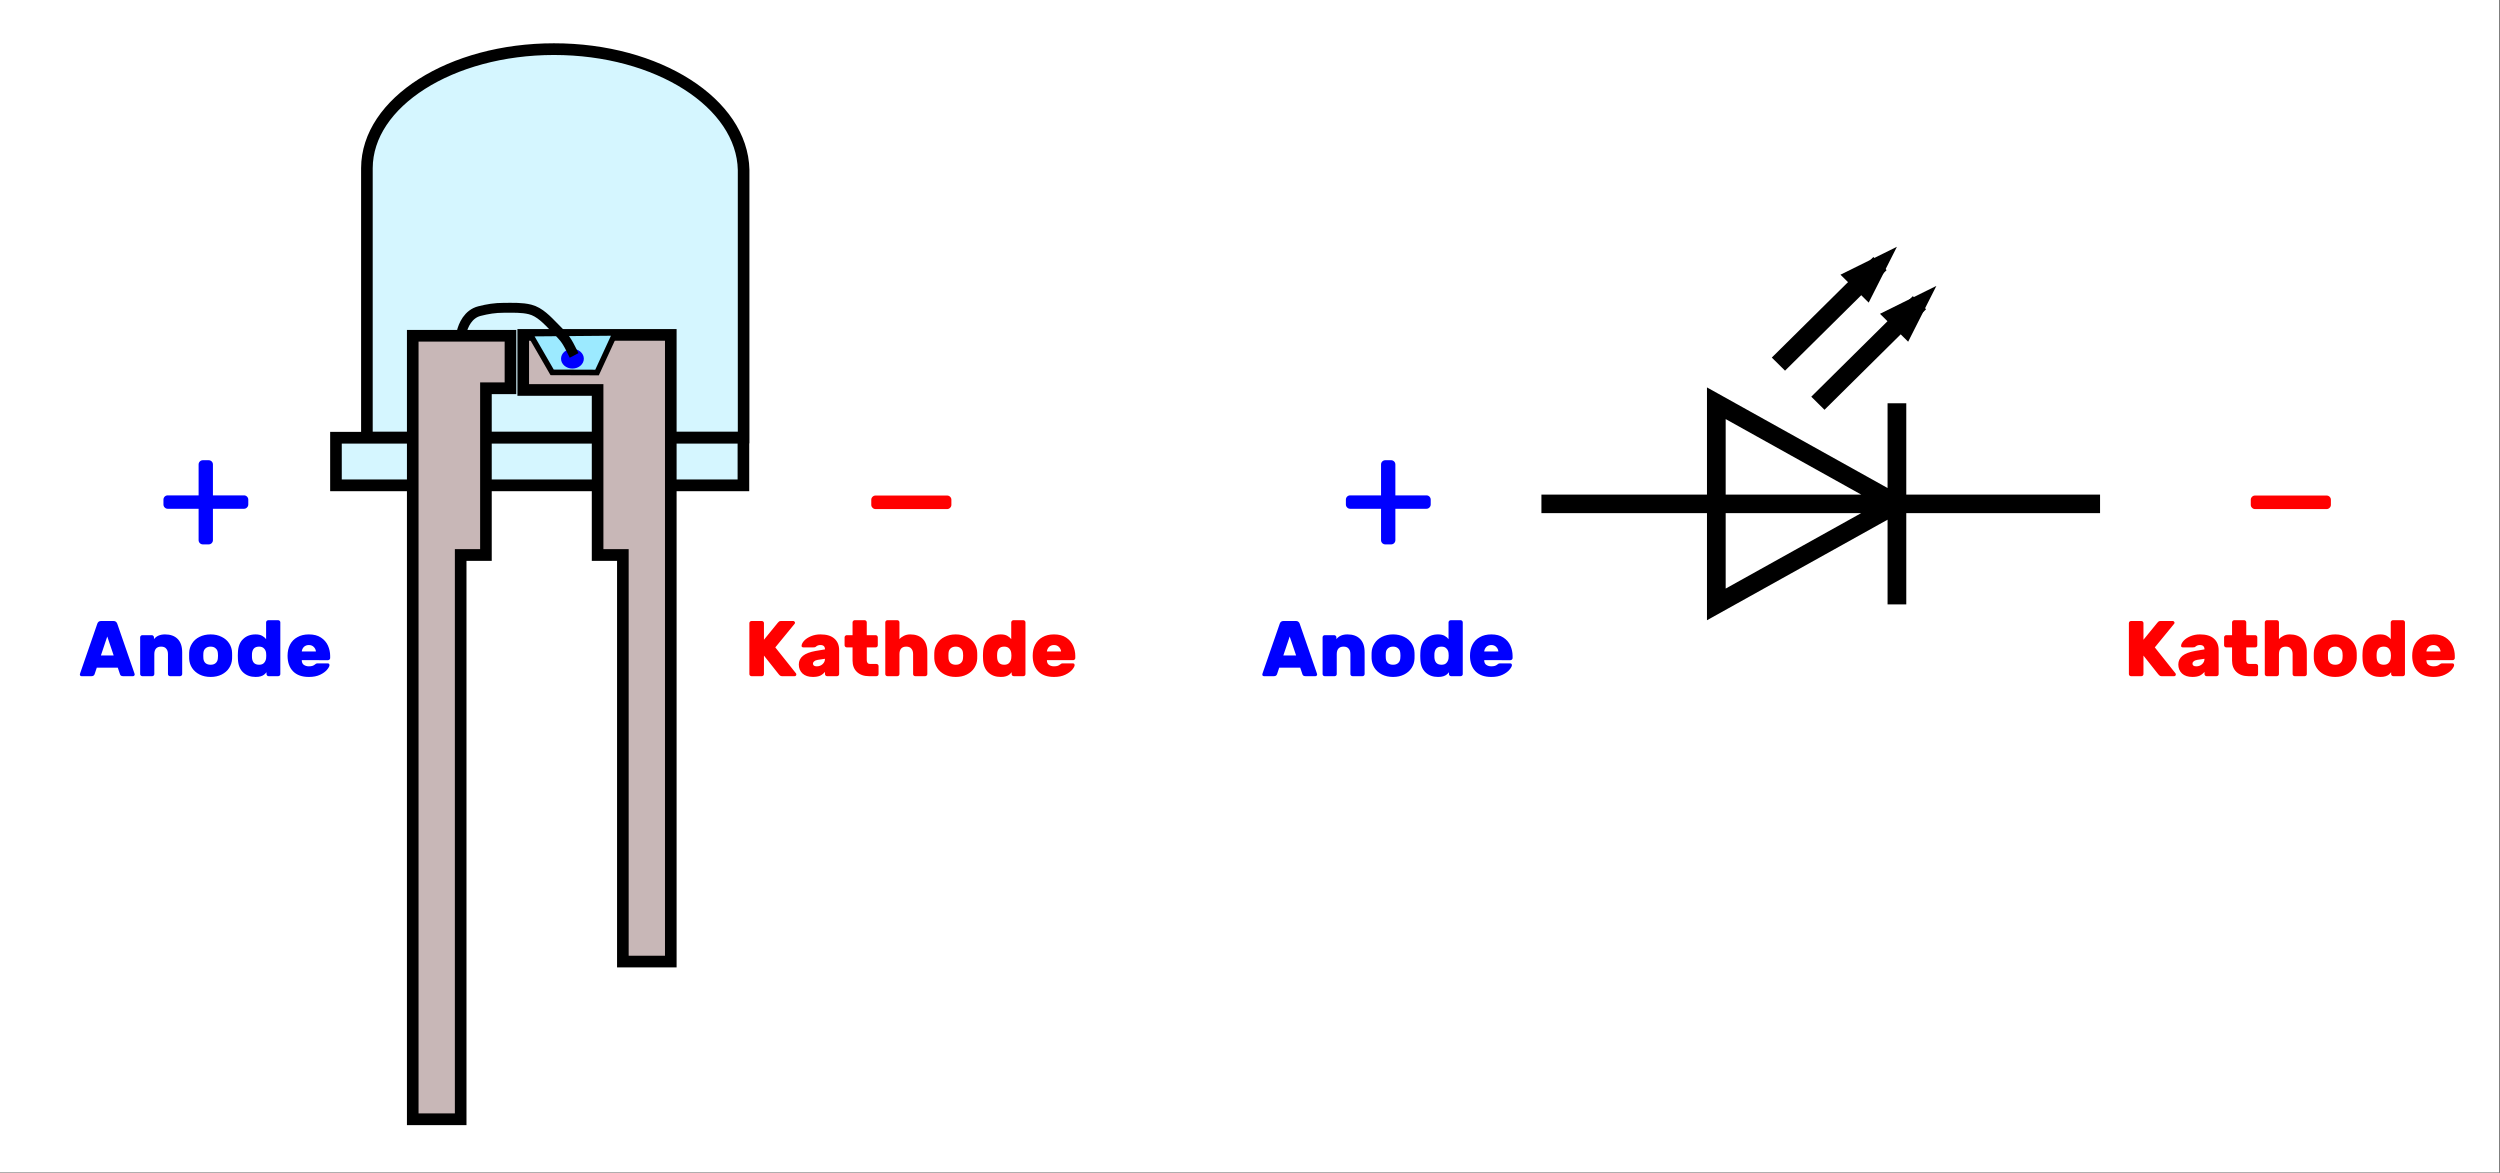 <?xml version="1.0" encoding="UTF-8" standalone="no"?>
<!-- Created with Inkscape (http://www.inkscape.org/) -->
<svg id="svg1" height="118.99" viewBox="0,0,253.651,118.985" width="253.65" xmlns="http://www.w3.org/2000/svg" xmlns:svg="http://www.w3.org/2000/svg">
 <rect x="0" y="0" width="253.651" height="118.985" fill="#333333" stroke="none"/>
 <g id="g1">
  <path id="path1" d="m0 0h190.238v89.238h-190.238z" fill="#fff" transform="scale(1.333)"/>
  <path id="path2" d="m144.383 38.726-13.746-7.733v15.462zm15.461 0h-42.52m27.059-7.733v15.462m-9.02-18.469 7.731-7.729m3.004 3.006-7.731 7.73" fill="none" stroke="#000" stroke-width="1.424" transform="scale(1.333 1.32)"/>
  <path id="path3" d="m140.086 20.906 4.297-2.125-2.149 4.25m.86.852 4.293-2.125-2.149 4.25" transform="scale(1.333)"/>
  <path id="path4" d="m33.316 25.765v31.247h3.622v-31.247zm-20.519 2.373c-5.012.016-9.055 6.447-9.059 14.339-.004 7.97 4.11 14.441 9.192 14.551h20.371v-28.89z" fill="#d5f6ff" stroke="#000" stroke-width=".891" transform="matrix(0 1.333 1.323 0 0 0)"/>
  <path id="path5" d="m25.555 31.653v7.494h3.996v-1.881h12.691v-1.937h42.949v-3.676z" fill="#c8b7b7" stroke="#000" stroke-width=".891" transform="matrix(0 1.333 1.323 0 0 0)"/>
  <path id="path6" d="m25.488 40.127v11.316h47.7v-3.676h-30.946v-1.937h-12.562v-5.703z" fill="#c8b7b7" stroke="#000" stroke-width=".891" transform="matrix(0 1.333 1.323 0 0 0)"/>
  <path id="path7" d="m25.336 47.188c3.016-1.401 3.016-1.401 3.016-1.401l-.012-3.444-2.949-1.716z" fill="#9ceaff" fill-rule="evenodd" stroke="#000" stroke-width=".427" transform="matrix(0 1.333 1.323 0 0 0)"/>
  <path id="path8" d="m43.57 28.051c.481 0 .868-.336.868-.75s-.387-.75-.868-.75c-.48 0-.867.336-.867.75s.387.75.867.75z" fill="#00f" transform="scale(1.333)"/>
  <path id="path9" d="m25.301 35.396c-.543.126-1.406.5-1.625 1.378-.156.625-.25 1.169-.25 1.877 0 .689-.031 1.378.125 2 .187.747.816 1.318 1.375 1.873.625.626.828.854 1.625 1.252.203.102.324.161.5.252" fill="none" stroke="#000" stroke-width=".753" transform="matrix(0 1.333 1.323 0 0 0)"/>
  <path id="path10" d="m16.207 41.109c0 .09-.031.164-.094.231-.066.062-.14.094-.23.094h-.442c-.089 0-.164-.032-.23-.094-.063-.067-.094-.141-.094-.231v-2.386h-2.351c-.09 0-.164-.032-.231-.098-.062-.063-.094-.141-.094-.227v-.371c0-.089.032-.164.094-.23.067-.063.141-.094.231-.094h2.351v-2.351c0-.09.031-.164.094-.231.066-.062.141-.094.23-.094h.442c.09 0 .164.032.23.094.063.067.094.141.094.231v2.351h2.367c.086 0 .164.031.227.094.062.066.097.141.097.23v.371c0 .086-.035.164-.097.227-.063.066-.141.098-.227.098h-2.367z" fill="#00f" transform="scale(1.333)"/>
  <path id="path11" d="m10.23 51.242c.016.039.024.07.024.09 0 .035-.016.07-.043.098-.023.023-.055.035-.09.035h-.754c-.07 0-.125-.016-.164-.043-.035-.031-.058-.067-.07-.106l-.168-.5h-1.598l-.168.5c-.011.039-.039.075-.078.106-.035.027-.086.043-.156.043h-.754c-.039 0-.07-.012-.098-.035-.023-.028-.035-.063-.035-.098 0-.02.008-.051.024-.09l1.308-3.781c.02-.055.051-.102.094-.137.047-.039.105-.058.176-.058h.972c.071 0 .129.019.172.058.047.035.078.082.098.137zm-1.578-1.355-.488-1.442-.484 1.442zm5.215 1.418c0 .043-.019.082-.051.113-.031.031-.07.047-.113.047h-.754c-.047 0-.082-.016-.117-.047-.031-.031-.047-.07-.047-.113v-1.52c0-.176-.043-.312-.133-.414-.082-.105-.211-.156-.39-.156-.172 0-.301.051-.387.148-.086.102-.129.242-.129.422v1.52c0 .043-.016.082-.047.113s-.07.047-.113.047h-.758c-.043 0-.082-.016-.113-.047s-.047-.07-.047-.113v-2.797c0-.047.016-.082.047-.113.031-.036.07-.051.113-.051h.727c.043 0 .082.015.113.051.035.031.051.066.051.113v.137c.187-.239.469-.36.843-.36.407 0 .723.113.954.34.234.23.351.57.351 1.027zm3.797-1.164c-.012.254-.086.488-.223.699-.136.211-.324.375-.57.5-.242.121-.523.183-.84.183-.316 0-.597-.062-.84-.183-.242-.125-.433-.289-.57-.5s-.211-.445-.223-.699l-.003-.235.003-.23c.008-.254.082-.488.219-.699.133-.215.324-.383.567-.504.25-.125.531-.188.847-.188.317 0 .598.063.84.188.25.121.441.289.578.504.133.211.207.445.215.699.004.043.004.117.004.23 0 .114 0 .192-.004.235zm-1.633.453c.16 0 .289-.039.383-.125.102-.086.156-.207.168-.36.008-.082.012-.148.012-.203 0-.058-.004-.125-.012-.207-.012-.148-.066-.269-.168-.351-.094-.09-.223-.133-.383-.133s-.289.043-.39.133c-.094.082-.149.203-.161.351-.003.043-.007.11-.007.207 0 .094.004.164.007.203.012.153.067.274.161.36.101.086.23.125.39.125zm4.223-3.227c0-.043.019-.082.051-.113.031-.031.07-.051.113-.051h.754c.047 0 .082.02.117.051.031.031.047.07.047.113v3.938c0 .043-.016.082-.047.113-.035.031-.07.047-.117.047h-.723c-.047 0-.082-.016-.117-.047-.031-.031-.047-.07-.047-.113v-.141c-.062.078-.125.141-.187.188-.055.046-.137.086-.246.121-.102.035-.235.05-.399.05-.383 0-.699-.113-.949-.347-.25-.231-.379-.574-.395-1.024l-.007-.246.007-.242c.016-.453.145-.793.395-1.023.246-.239.562-.356.949-.356.207 0 .375.035.504.11.125.07.227.156.297.25zm-1.074 2.707c.015.156.062.281.144.375.09.098.223.145.399.145.164 0 .285-.043.371-.137s.14-.207.16-.344c.008-.039.012-.109.012-.207 0-.101-.004-.172-.012-.211-.016-.133-.066-.246-.156-.336-.086-.097-.211-.144-.375-.144-.176 0-.309.047-.399.144-.082.094-.129.223-.144.379-.004.039-.004.094-.004.168 0 .071 0 .125.004.168zm3.789.172c0 .168.054.289.16.359.109.075.234.11.379.11.113 0 .203-.012.277-.035.07-.024.133-.059.184-.102.043-.039.078-.058.097-.066.02-.012.055-.02.102-.02h.781c.039 0 .071.012.094.035.023.028.035.059.035.098 0 .078-.058.195-.18.34-.117.144-.296.277-.531.39-.238.114-.523.168-.859.168-.516 0-.918-.14-1.199-.425-.282-.286-.422-.684-.422-1.192 0-.316.062-.597.187-.84.129-.246.313-.437.559-.57.242-.141.535-.211.875-.211.371 0 .676.078.918.238.242.157.422.364.535.614.109.25.168.508.168.781v.168c0 .043-.016.082-.051.113-.031.031-.07.047-.113.047zm1.078-.664c-.016-.137-.07-.25-.168-.344-.09-.093-.215-.144-.371-.144s-.281.051-.379.144c-.09.094-.145.207-.16.344z" fill="#00f" transform="scale(1.333)"/>
  <path id="path12" d="m66.641 38.746c-.086 0-.164-.031-.227-.098-.066-.062-.098-.136-.098-.226v-.383c0-.09.032-.164.098-.23.063-.063.141-.094.227-.094h5.449c.086 0 .164.031.226.094.067.066.098.14.098.23v.383c0 .09-.031.164-.098.226-.062.067-.14.098-.226.098z" fill="#f00" transform="scale(1.333)"/>
  <path id="path13" d="m60.598 51.266c.011.015.015.039.015.066 0 .035-.011.07-.039.098-.027.023-.054.035-.09.035h-.957c-.05 0-.093-.012-.129-.031-.039-.024-.074-.059-.117-.106l-1.133-1.43v1.407c0 .043-.015.082-.046.113-.032.031-.071.047-.114.047h-.789c-.043 0-.082-.016-.113-.047s-.047-.07-.047-.113v-3.879c0-.043.016-.082.047-.114.031-.031.07-.046.113-.046h.789c.043 0 .082.015.114.046.031.032.046.071.046.114v1.265l1.055-1.293c.035-.043.067-.074.098-.097.031-.024.078-.035.144-.035h.934c.039 0 .066.011.09.043.031.023.043.05.043.089 0 .024-.004.043-.016.063l-1.484 1.812zm2.195-1.84c0-.223-.117-.332-.348-.332-.133 0-.242.039-.324.109-.031.031-.066.051-.098.059-.031.008-.07.011-.117.011h-.765c-.039 0-.071-.011-.102-.035-.023-.023-.031-.054-.027-.093.011-.125.078-.254.203-.387.129-.137.301-.246.515-.336.215-.09.454-.137.715-.137.477 0 .832.11 1.067.324.242.215.359.508.359.875v1.821c0 .043-.016.082-.047.113s-.07.047-.113.047h-.758c-.043 0-.082-.016-.113-.047s-.047-.07-.047-.113v-.168c-.105.125-.227.222-.371.293-.145.062-.328.093-.547.093-.336 0-.602-.085-.793-.261-.187-.176-.281-.407-.281-.684 0-.269.105-.488.312-.66s.535-.297.977-.375zm-.551.797c-.113.019-.203.054-.265.109-.063.047-.098.106-.098.18 0 .136.098.203.289.203.176 0 .324-.055.445-.168s.18-.246.18-.406zm3.731.023c0 .192.086.289.257.289h.481c.043 0 .082.016.113.047s.047.07.047.113v.61c0 .043-.016.082-.047.113s-.07.047-.113.047h-.57c-.379 0-.684-.106-.911-.317-.226-.214-.339-.5-.339-.867v-1.008h-.442c-.043 0-.082-.015-.113-.046-.035-.032-.051-.071-.051-.114v-.605c0-.043.016-.082.051-.113.031-.036.07-.051.113-.051h.442v-.977c0-.043.019-.082.05-.113.032-.031.071-.051.114-.051h.757c.043 0 .079.02.114.051.031.031.047.07.047.113v.977h.679c.043 0 .082.015.114.051.031.031.046.07.046.113v.605c0 .043-.015.082-.046.114-.032.031-.071.046-.114.046h-.679zm4.609 1.059c0 .043-.016.082-.051.113-.031.031-.07.047-.113.047h-.754c-.047 0-.082-.016-.117-.047-.031-.031-.047-.07-.047-.113v-1.52c0-.176-.043-.312-.133-.414-.082-.105-.211-.156-.387-.156-.175 0-.304.051-.39.148-.086.102-.129.242-.129.422v1.52c0 .043-.016.082-.047.113s-.07.047-.113.047h-.758c-.043 0-.082-.016-.113-.047-.032-.031-.047-.07-.047-.113v-3.938c0-.043.015-.082.047-.113.031-.031.07-.051.113-.051h.758c.043 0 .082.02.113.051s.047.07.047.113v1.278c.078-.094.191-.18.336-.25.148-.075.308-.11.48-.11.407 0 .723.113.957.34.231.23.348.57.348 1.027zm3.797-1.164c-.012.254-.086.488-.223.699-.136.211-.324.375-.57.5-.242.125-.524.183-.84.183s-.594-.058-.84-.183c-.242-.125-.433-.289-.57-.5s-.211-.445-.223-.699l-.004-.235.004-.23c.008-.254.082-.488.219-.699.133-.215.324-.383.57-.504.246-.125.528-.188.844-.188s.598.063.84.188c.25.121.441.289.578.504.133.211.207.445.215.699.004.043.004.117.004.23 0 .114 0 .192-.004.235zm-1.633.453c.16 0 .289-.039.383-.125.101-.086.156-.207.168-.36.008-.082.012-.148.012-.203 0-.058-.004-.125-.012-.207-.012-.148-.067-.269-.168-.351-.094-.09-.223-.133-.383-.133s-.289.043-.391.133c-.093.082-.148.203-.16.351-.004.043-.007.11-.007.207 0 .094.003.164.007.203.012.153.067.274.16.36.102.086.231.125.391.125zm4.223-3.227c0-.043.019-.082.051-.113.031-.031.07-.051.113-.051h.754c.047 0 .082.02.117.051.031.031.047.07.047.113v3.938c0 .043-.016.082-.047.113-.035.031-.07.047-.117.047h-.723c-.047 0-.082-.016-.117-.047-.031-.031-.047-.07-.047-.113v-.141c-.062.078-.125.141-.184.188-.058.046-.14.086-.246.121-.105.035-.238.05-.402.05-.383 0-.699-.113-.949-.347-.25-.231-.379-.574-.395-1.024l-.008-.246.008-.242c.016-.449.145-.793.395-1.023.246-.239.562-.356.949-.356.207 0 .375.035.504.11.125.07.226.156.297.25zm-1.071 2.707c.012.156.059.281.141.375.09.098.223.145.399.145.164 0 .285-.043.371-.137.089-.094.14-.207.16-.344.008-.039.015-.109.015-.207 0-.101-.007-.172-.015-.211-.016-.133-.067-.246-.153-.336-.089-.097-.214-.144-.378-.144-.176 0-.309.047-.399.144-.082.094-.129.223-.141.379-.003.039-.007.094-.007.168 0 .071.004.125.007.168zm3.786.172c0 .168.054.289.16.359.109.075.234.11.379.11.113 0 .203-.012.277-.035.07-.024.133-.059.184-.102.046-.039.078-.058.097-.066.02-.012.055-.02.102-.02h.781c.039 0 .07.012.094.035.023.028.035.059.035.098 0 .078-.059.195-.18.344-.117.14-.297.273-.531.386-.238.114-.523.168-.859.168-.516 0-.918-.14-1.2-.425-.281-.286-.421-.684-.421-1.192 0-.316.062-.597.187-.84.129-.246.313-.437.559-.57.242-.141.535-.211.875-.211.371 0 .679.078.918.238.242.157.421.364.535.614.109.25.168.508.168.781v.168c0 .043-.016.082-.051.113-.031.031-.066.047-.113.047zm1.078-.664c-.016-.137-.071-.25-.168-.344-.09-.093-.215-.144-.371-.144-.157 0-.282.051-.379.144-.09.094-.145.207-.16.344z" fill="#f00" transform="scale(1.333)"/>
  <path id="path14" d="m106.207 41.109c0 .09-.031.164-.094.231-.066.062-.14.094-.23.094h-.442c-.089 0-.164-.032-.23-.094-.063-.067-.094-.141-.094-.231v-2.386h-2.351c-.09 0-.164-.032-.231-.098-.062-.063-.094-.141-.094-.227v-.371c0-.089.032-.164.094-.23.067-.063.141-.094.231-.094h2.351v-2.351c0-.09.031-.164.094-.231.066-.062.141-.094.23-.094h.442c.09 0 .164.032.23.094.063.067.094.141.094.231v2.351h2.367c.086 0 .164.031.227.094.062.066.097.141.097.23v.371c0 .086-.035.164-.097.227-.063.066-.141.098-.227.098h-2.367z" fill="#00f" transform="scale(1.333)"/>
  <path id="path15" d="m100.23 51.242c.016.039.024.07.024.09 0 .035-.016.07-.043.098-.023.023-.055.035-.09.035h-.754c-.07 0-.125-.016-.164-.043-.035-.031-.058-.067-.07-.106l-.168-.5h-1.598l-.168.5c-.011.039-.039.075-.078.106-.035.027-.086.043-.156.043h-.754c-.039 0-.07-.012-.098-.035-.023-.028-.035-.063-.035-.098 0-.02.008-.051.024-.09l1.308-3.781c.02-.055.051-.102.094-.137.047-.039.105-.058.176-.058h.972c.071 0 .129.019.172.058.047.035.078.082.098.137zm-1.578-1.355-.488-1.442-.484 1.442zm5.215 1.418c0 .043-.019.082-.051.113-.031.031-.07.047-.113.047h-.754c-.047 0-.082-.016-.117-.047-.031-.031-.047-.07-.047-.113v-1.52c0-.176-.043-.312-.133-.414-.082-.105-.211-.156-.39-.156-.172 0-.301.051-.387.148-.086.102-.129.242-.129.422v1.52c0 .043-.016.082-.047.113s-.07.047-.113.047h-.758c-.043 0-.082-.016-.113-.047s-.047-.07-.047-.113v-2.797c0-.047.016-.082.047-.113.031-.036.07-.051.113-.051h.727c.043 0 .082.015.113.051.035.031.051.066.051.113v.137c.187-.239.469-.36.843-.36.407 0 .723.113.954.34.234.23.351.57.351 1.027zm3.797-1.164c-.012.254-.086.488-.223.699-.136.211-.324.375-.57.5-.242.121-.523.183-.84.183-.316 0-.597-.062-.84-.183-.242-.125-.433-.289-.57-.5s-.211-.445-.223-.699l-.003-.235.003-.23c.008-.254.082-.488.219-.699.133-.215.324-.383.567-.504.25-.125.531-.188.847-.188.317 0 .598.063.84.188.25.121.441.289.578.504.133.211.207.445.215.699.004.043.004.117.004.23 0 .114 0 .192-.004.235zm-1.633.453c.16 0 .289-.039.383-.125.102-.086.156-.207.168-.36.008-.082.012-.148.012-.203 0-.058-.004-.125-.012-.207-.012-.148-.066-.269-.168-.351-.094-.09-.223-.133-.383-.133s-.289.043-.39.133c-.094.082-.149.203-.161.351-.003.043-.007.11-.007.207 0 .094.004.164.007.203.012.153.067.274.161.36.101.086.23.125.39.125zm4.223-3.227c0-.043.019-.082.051-.113.031-.031.07-.051.113-.051h.754c.047 0 .082.02.117.051.031.031.047.07.047.113v3.938c0 .043-.016.082-.047.113-.035.031-.07.047-.117.047h-.723c-.047 0-.082-.016-.117-.047-.031-.031-.047-.07-.047-.113v-.141c-.062.078-.125.141-.187.188-.055.046-.137.086-.246.121-.102.035-.235.05-.399.05-.383 0-.699-.113-.949-.347-.25-.231-.379-.574-.395-1.024l-.007-.246.007-.242c.016-.453.145-.793.395-1.023.246-.239.562-.356.949-.356.207 0 .375.035.504.11.125.07.227.156.297.25zm-1.074 2.707c.015.156.062.281.144.375.09.098.223.145.399.145.164 0 .285-.043.371-.137s.14-.207.16-.344c.008-.039.012-.109.012-.207 0-.101-.004-.172-.012-.211-.016-.133-.066-.246-.156-.336-.086-.097-.211-.144-.375-.144-.176 0-.309.047-.399.144-.082.094-.129.223-.144.379-.004.039-.004.094-.004.168 0 .071 0 .125.004.168zm3.789.172c0 .168.054.289.16.359.109.075.234.11.379.11.113 0 .203-.012.277-.035.07-.024.133-.059.184-.102.043-.039.078-.058.097-.066.02-.012.055-.02.102-.02h.781c.039 0 .071.012.094.035.023.028.035.059.035.098 0 .078-.058.195-.18.34-.117.144-.296.277-.531.39-.238.114-.523.168-.859.168-.516 0-.918-.14-1.199-.425-.282-.286-.422-.684-.422-1.192 0-.316.062-.597.187-.84.129-.246.313-.437.559-.57.242-.141.535-.211.875-.211.371 0 .68.078.918.238.242.157.422.364.535.614.109.25.168.508.168.781v.168c0 .043-.016.082-.051.113-.031.031-.07.047-.113.047zm1.078-.664c-.016-.137-.07-.25-.168-.344-.09-.093-.215-.144-.371-.144s-.281.051-.379.144c-.09.094-.145.207-.16.344z" fill="#00f" transform="scale(1.333)"/>
  <path id="path16" d="m171.641 38.746c-.086 0-.164-.031-.227-.098-.066-.062-.098-.136-.098-.226v-.383c0-.09.032-.164.098-.23.063-.063.141-.094.227-.094h5.449c.086 0 .164.031.226.094.067.066.098.14.098.23v.383c0 .09-.031.164-.098.226-.062.067-.14.098-.226.098z" fill="#f00" transform="scale(1.333)"/>
  <path id="path17" d="m165.598 51.266c.011.015.015.039.015.066 0 .035-.011.07-.039.098-.027.023-.054.035-.094.035h-.953c-.05 0-.093-.012-.132-.031-.036-.024-.071-.059-.114-.106l-1.133-1.43v1.407c0 .043-.015.082-.046.113-.032.031-.071.047-.114.047h-.789c-.043 0-.082-.016-.113-.047s-.047-.07-.047-.113v-3.879c0-.043.016-.082.047-.114.031-.031.07-.046.113-.046h.789c.043 0 .082.015.114.046.031.032.046.071.046.114v1.265l1.055-1.293c.035-.043.067-.074.098-.097.031-.024.078-.035.144-.035h.934c.039 0 .066.011.09.043.031.023.043.05.043.089 0 .024-.004.043-.016.063l-1.484 1.812zm2.195-1.84c0-.223-.117-.332-.348-.332-.133 0-.242.039-.324.109-.031.031-.066.051-.098.059-.031.008-.07.011-.117.011h-.765c-.039 0-.071-.011-.102-.035-.023-.023-.031-.054-.027-.093.011-.125.078-.254.203-.387.129-.137.301-.246.515-.336.215-.09.454-.137.715-.137.477 0 .832.11 1.067.324.242.215.359.508.359.875v1.821c0 .043-.016.082-.047.113s-.07.047-.113.047h-.758c-.043 0-.082-.016-.113-.047s-.047-.07-.047-.113v-.168c-.105.125-.227.222-.371.293-.145.062-.328.093-.547.093-.336 0-.602-.085-.793-.261-.187-.176-.281-.407-.281-.684 0-.269.105-.488.312-.66s.535-.297.977-.375zm-.551.797c-.113.019-.203.054-.265.109-.063.047-.098.106-.098.18 0 .136.098.203.289.203.176 0 .324-.055.445-.168s.18-.246.18-.406zm3.731.023c0 .192.086.289.257.289h.481c.043 0 .082.016.113.047s.047.07.047.113v.61c0 .043-.016.082-.047.113s-.07.047-.113.047h-.57c-.379 0-.684-.106-.911-.317-.226-.214-.339-.5-.339-.867v-1.008h-.442c-.043 0-.082-.015-.113-.046-.035-.032-.051-.071-.051-.114v-.605c0-.043.016-.082.051-.113.031-.036.07-.051.113-.051h.442v-.977c0-.043.019-.082.05-.113.032-.031.071-.051.114-.051h.757c.043 0 .079.02.114.051.031.031.047.07.047.113v.977h.679c.043 0 .082.015.114.051.031.031.046.07.046.113v.605c0 .043-.015.082-.046.114-.032.031-.071.046-.114.046h-.679zm4.609 1.059c0 .043-.016.082-.051.113-.031.031-.07.047-.113.047h-.754c-.047 0-.082-.016-.117-.047-.031-.031-.047-.07-.047-.113v-1.52c0-.176-.043-.312-.133-.414-.082-.105-.211-.156-.387-.156-.175 0-.304.051-.39.148-.086.102-.129.242-.129.422v1.52c0 .043-.016.082-.047.113s-.07.047-.113.047h-.758c-.043 0-.082-.016-.113-.047-.032-.031-.047-.07-.047-.113v-3.938c0-.043.015-.082.047-.113.031-.031.07-.051.113-.051h.758c.043 0 .082.02.113.051s.047.07.047.113v1.278c.078-.094.191-.18.336-.25.148-.075.308-.11.48-.11.407 0 .723.113.957.34.231.23.348.57.348 1.027zm3.797-1.164c-.012.254-.086.488-.223.699-.136.211-.324.375-.57.5-.242.125-.524.183-.84.183s-.594-.058-.84-.183c-.242-.125-.433-.289-.57-.5s-.211-.445-.223-.699l-.004-.235.004-.23c.008-.254.082-.488.219-.699.133-.215.324-.383.57-.504.246-.125.528-.188.844-.188s.598.063.84.188c.25.121.441.289.578.504.133.211.207.445.215.699.004.043.004.117.004.23 0 .114 0 .192-.004.235zm-1.633.453c.16 0 .289-.039.383-.125.101-.086.156-.207.168-.36.008-.082.012-.148.012-.203 0-.058-.004-.125-.012-.207-.012-.148-.067-.269-.168-.351-.094-.09-.223-.133-.383-.133s-.289.043-.391.133c-.093.082-.148.203-.16.351-.004.043-.007.11-.007.207 0 .094.003.164.007.203.012.153.067.274.16.36.102.086.231.125.391.125zm4.223-3.227c0-.043.019-.082.051-.113.031-.031.07-.051.113-.051h.754c.047 0 .082.02.117.051.031.031.047.07.047.113v3.938c0 .043-.016.082-.047.113-.035.031-.07.047-.117.047h-.723c-.047 0-.082-.016-.117-.047-.031-.031-.047-.07-.047-.113v-.141c-.062.078-.125.141-.184.188-.058.046-.14.086-.246.121-.105.035-.238.05-.402.05-.383 0-.699-.113-.949-.347-.25-.231-.379-.574-.395-1.024l-.008-.246.008-.242c.016-.449.145-.793.395-1.023.246-.239.562-.356.949-.356.207 0 .375.035.504.11.125.07.226.156.297.25zm-1.071 2.707c.012.156.059.281.141.375.09.098.223.145.399.145.164 0 .285-.043.371-.137.089-.094.14-.207.16-.344.008-.039.015-.109.015-.207 0-.101-.007-.172-.015-.211-.016-.133-.067-.246-.153-.336-.089-.097-.214-.144-.378-.144-.176 0-.309.047-.399.144-.082.094-.129.223-.141.379-.003.039-.007.094-.007.168 0 .071.004.125.007.168zm3.786.172c0 .168.054.289.16.359.109.075.234.11.379.11.113 0 .203-.012.277-.035.07-.024.133-.059.184-.102.046-.039.078-.058.097-.066.02-.012.055-.02.102-.02h.781c.039 0 .07.012.094.035.023.028.035.059.035.098 0 .078-.059.195-.18.344-.117.14-.297.273-.531.386-.238.114-.523.168-.859.168-.516 0-.918-.14-1.2-.425-.281-.286-.421-.684-.421-1.192 0-.316.062-.597.187-.84.129-.246.313-.437.559-.57.242-.141.535-.211.875-.211.371 0 .679.078.918.238.242.157.421.364.535.614.109.25.168.508.168.781v.168c0 .043-.016.082-.051.113-.031.031-.066.047-.113.047zm1.078-.664c-.016-.137-.071-.25-.168-.344-.09-.093-.215-.144-.371-.144-.157 0-.282.051-.379.144-.09.094-.145.207-.16.344z" fill="#f00" transform="scale(1.333)"/>
 </g>
</svg>
